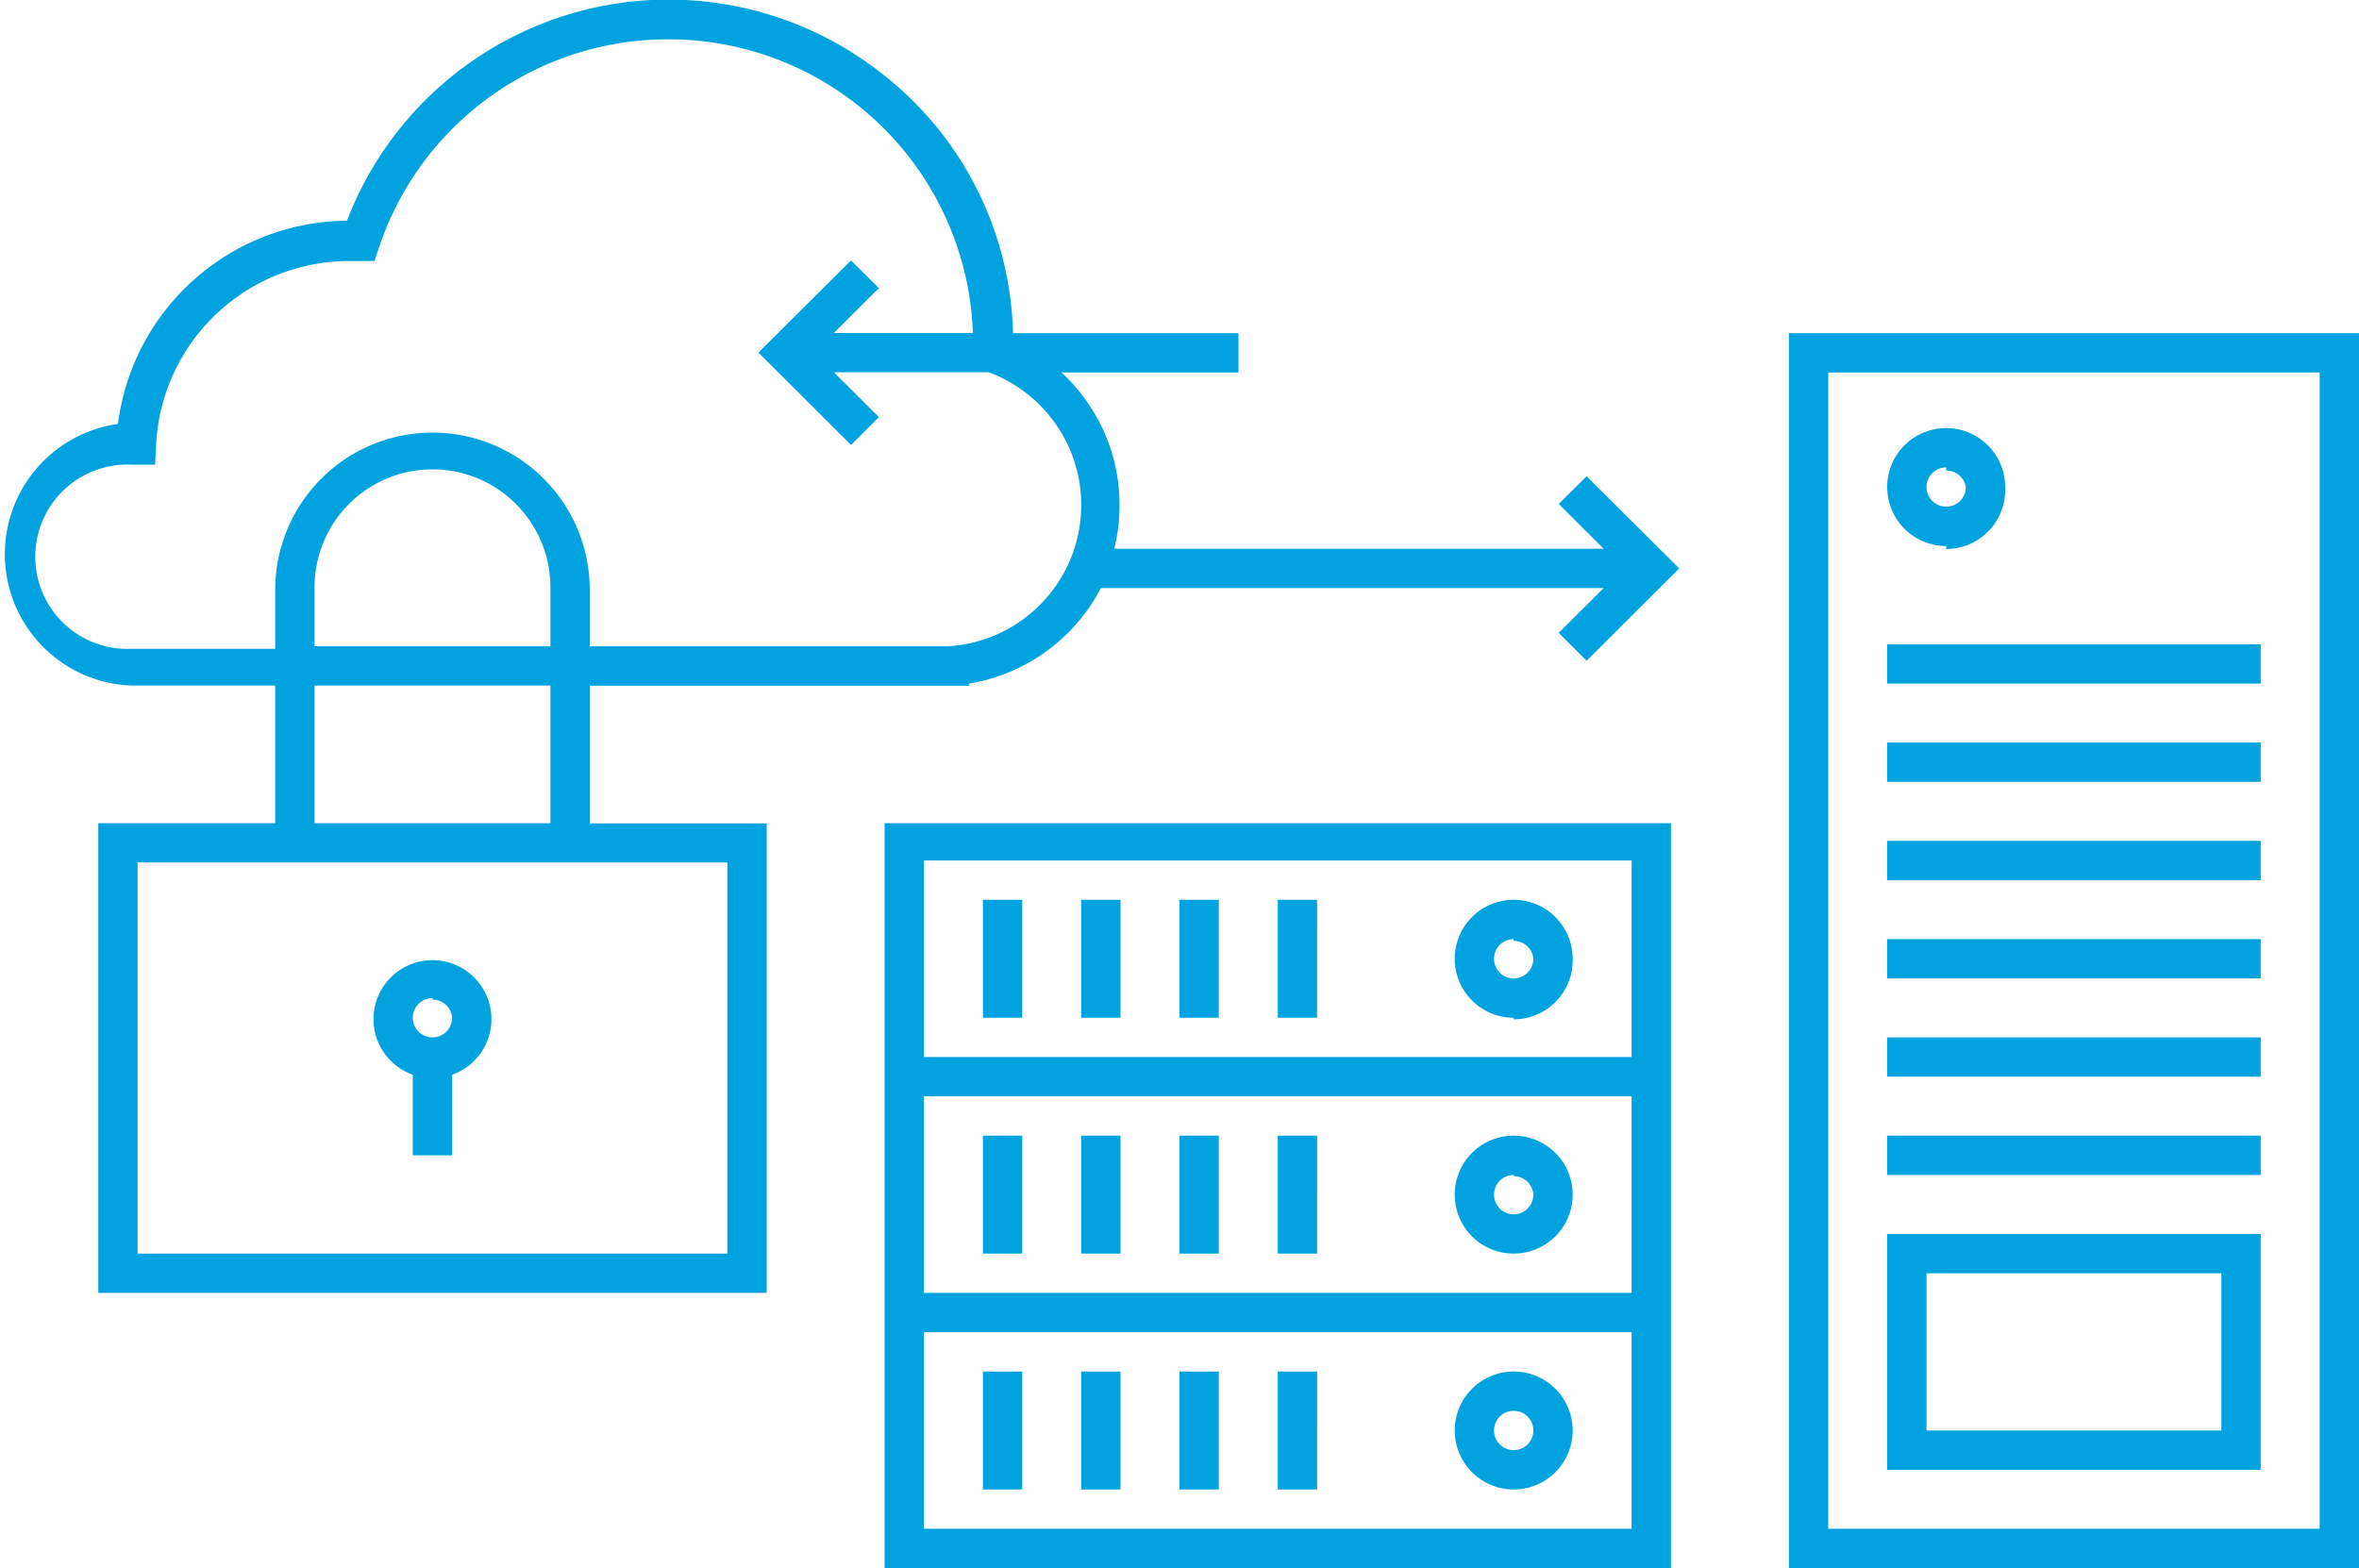 <svg id="Layer_1" data-name="Layer 1" xmlns="http://www.w3.org/2000/svg" width="120" height="79.78" viewBox="0 0 120 79.78"><path d="M120,80H91V17.17h29ZM93,78h25V19.17H93Zm-8,2H45V42.1H85ZM47,78H83V68H47Zm0-12H83v-10H47Zm0-12H83v-10H47ZM77,76a3,3,0,1,1,3-3A3,3,0,0,1,77,76Zm0-4a1,1,0,1,0,1,1A1,1,0,0,0,77,72ZM67,76H65V70h2Zm-5,0H60V70h2Zm-5,0H55V70h2Zm-5,0H50V70h2Zm63-1H96V63h19ZM98,73h15V65H98ZM39,66H5V42.1h9v-7H6.7A6.69,6.69,0,0,1,6,21.79,11.84,11.84,0,0,1,17.65,11.45a17.52,17.52,0,0,1,27-7.65,17.26,17.26,0,0,1,6.88,13.37H63v2h-9a9.37,9.37,0,0,1,2.35,3.47h0a9.16,9.16,0,0,1,.6,3.28,9,9,0,0,1-.27,2.22H81.58l-2.29-2.28,1.42-1.41,4.71,4.69-4.71,4.7-1.42-1.42,2.29-2.28H56A9.25,9.25,0,0,1,49.29,35v.11l-1,0H30v7h9ZM7,64H37V44.1H7ZM16,42.1H28v-7H16Zm14-9,18.23,0a7.2,7.2,0,0,0,6.3-9.75h0a7.25,7.25,0,0,0-4.23-4.19H42.42l2.29,2.28-1.42,1.42-4.71-4.7,4.71-4.69,1.42,1.41-2.29,2.28h7.07A15.49,15.49,0,0,0,34,2.22,15.5,15.5,0,0,0,19.29,12.78l-.24.72-.75,0h-.5a9.84,9.84,0,0,0-9.86,9.36l-.05,1-1.19,0a4.69,4.69,0,1,0,0,9.37H14v-3a8,8,0,0,1,16,0Zm-14,0H28v-3a6,6,0,0,0-12,0ZM77,64a3,3,0,1,1,3-3A3,3,0,0,1,77,64Zm0-4a1,1,0,1,0,1,1A1,1,0,0,0,77,60.06ZM67,64H65v-6h2Zm-5,0H60v-6h2Zm-5,0H55v-6h2Zm-5,0H50v-6h2Zm63-4H96v-2h19Zm-92-1H21V54.9a3,3,0,1,1,2,0Zm-1-8a1,1,0,1,0,1,1A1,1,0,0,0,22,51.08Zm93,4H96v-2h19Zm-38-3a3,3,0,1,1,3-3A3,3,0,0,1,77,52.08Zm0-4a1,1,0,1,0,1,1A1,1,0,0,0,77,48.09Zm-10,4H65v-6h2Zm-5,0H60v-6h2Zm-5,0H55v-6h2Zm-5,0H50v-6h2Zm63-2H96v-2h19Zm0-5H96v-2h19Zm0-5H96v-2h19Zm0-5H96v-2h19Zm-16-7a3,3,0,1,1,3-3A3,3,0,0,1,99,28.15Zm0-4a1,1,0,1,0,1,1A1,1,0,0,0,99,24.16Z" transform="translate(0 -0.22)" fill="#00a3e0"/></svg>